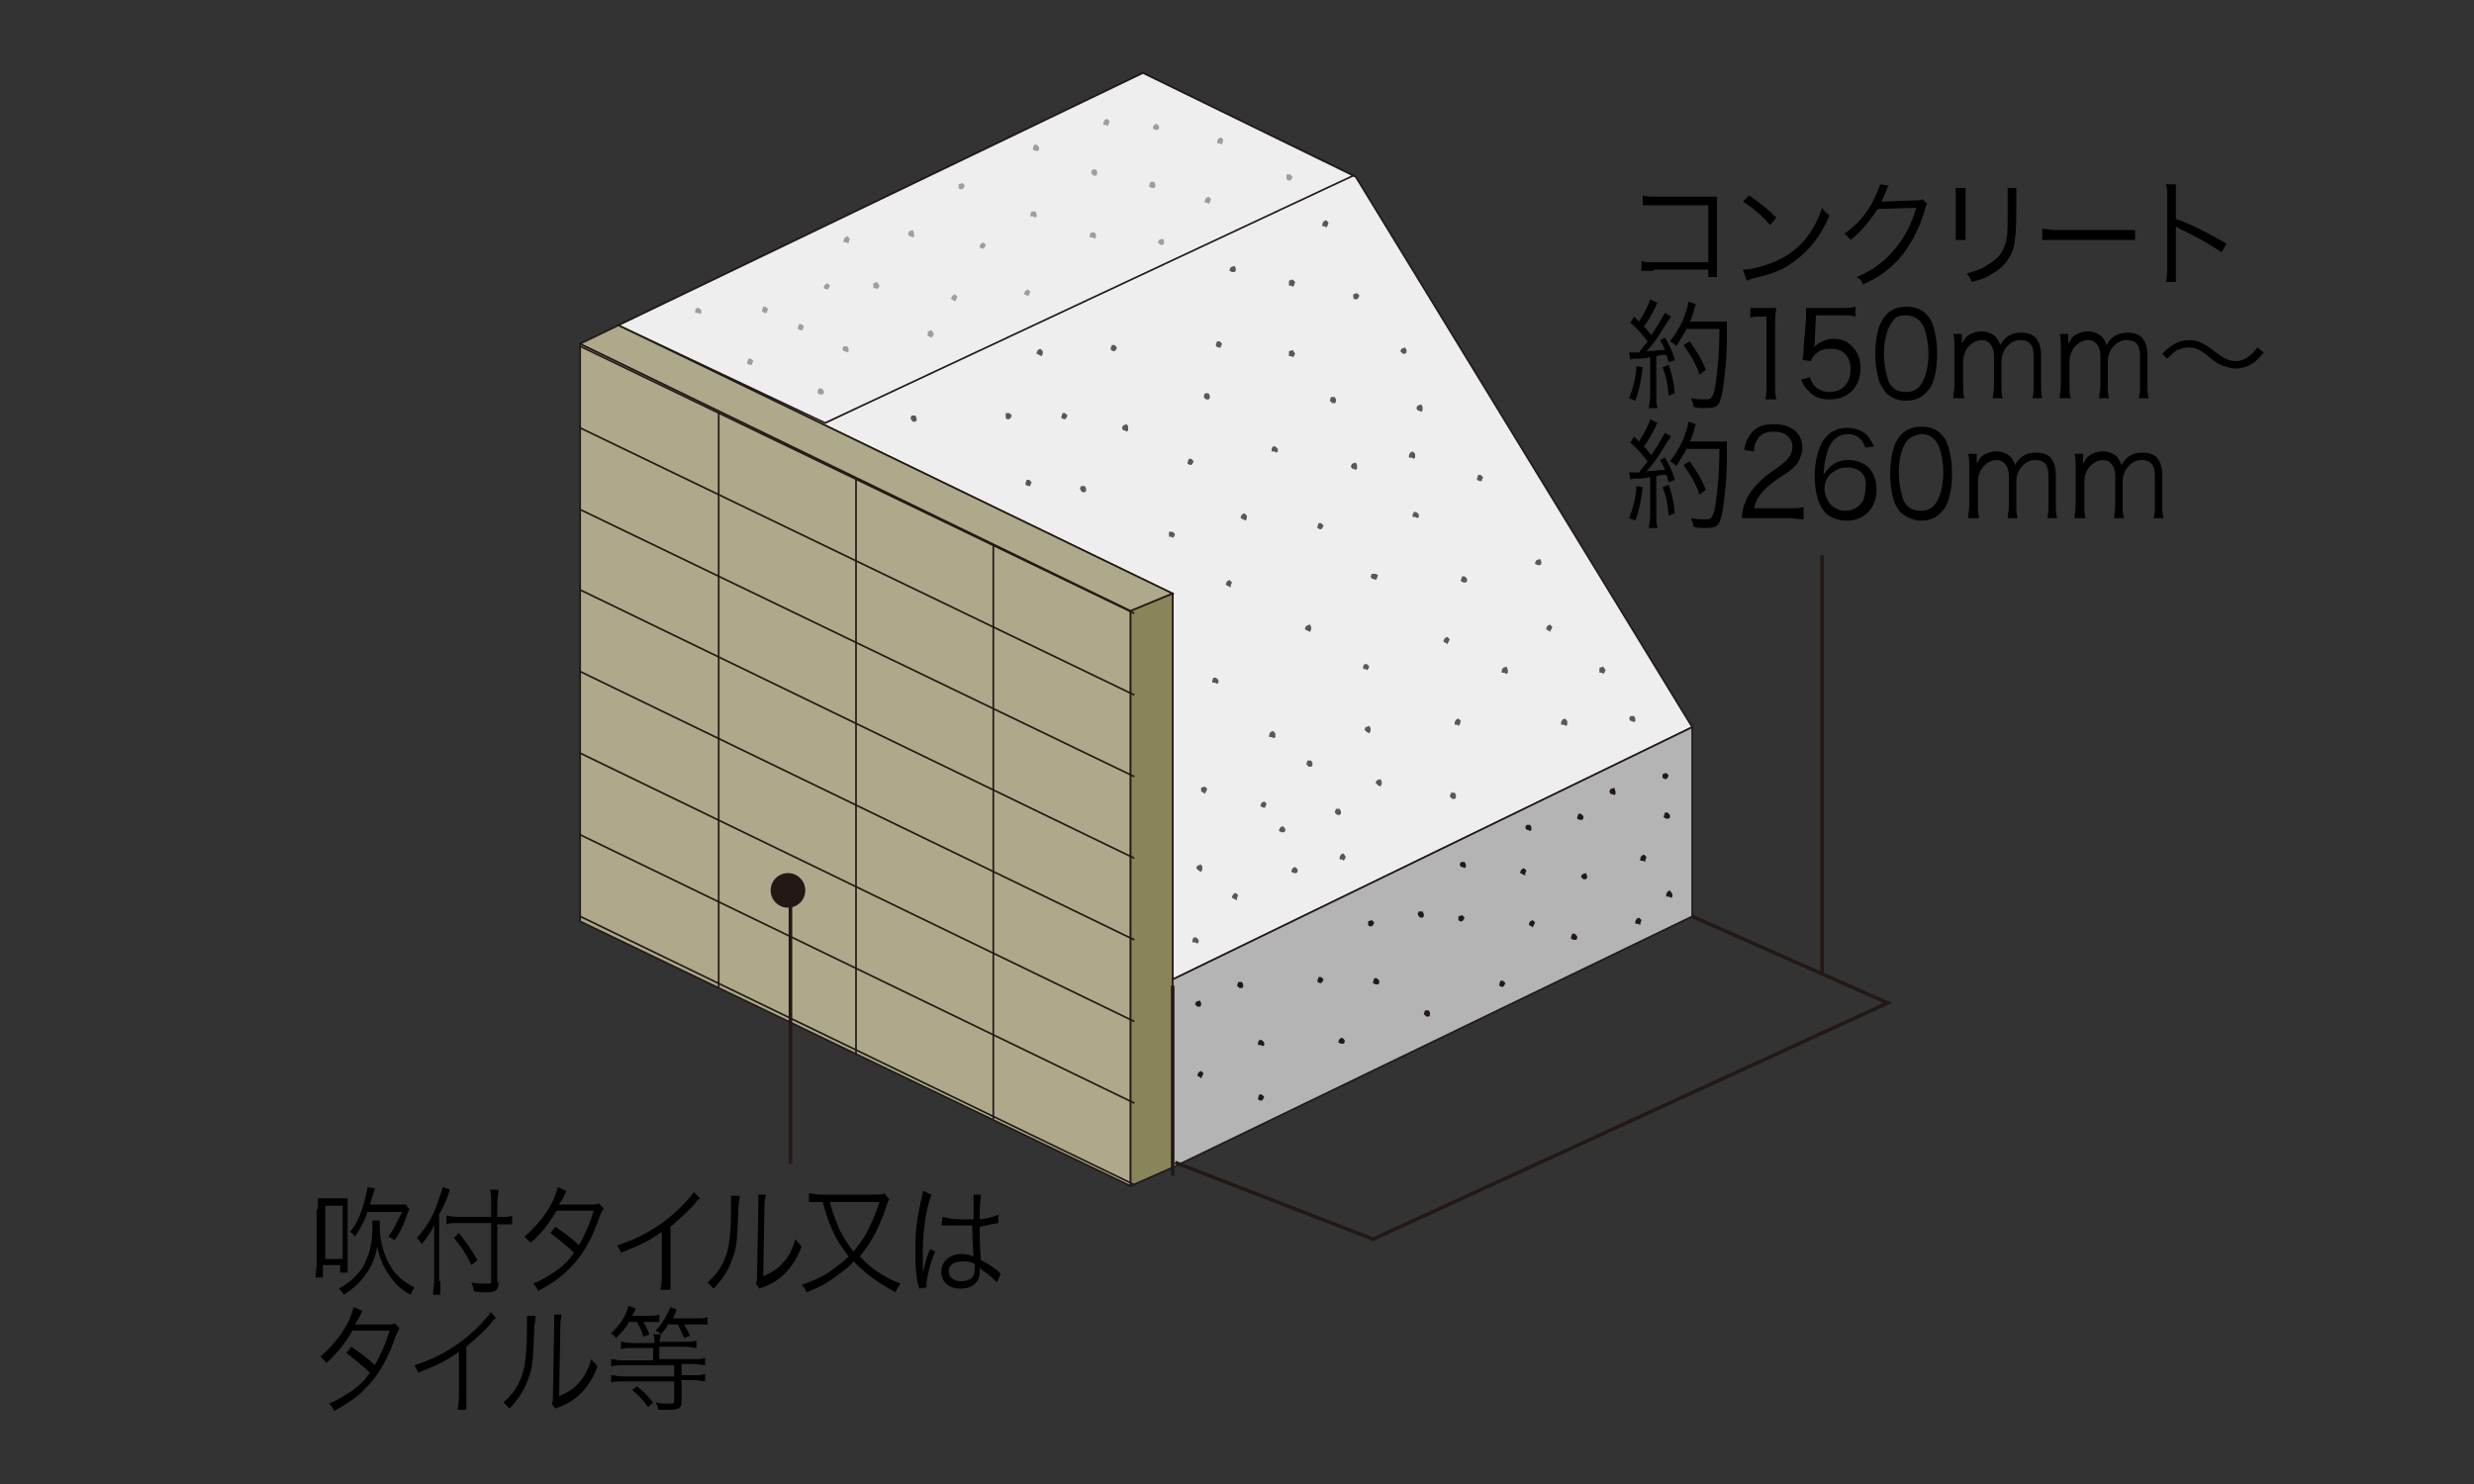 <?xml version="1.0" encoding="utf-8"?>
<!-- Generator: Adobe Illustrator 21.1.0, SVG Export Plug-In . SVG Version: 6.00 Build 0)  -->
<!DOCTYPE svg PUBLIC "-//W3C//DTD SVG 1.1//EN" "http://www.w3.org/Graphics/SVG/1.1/DTD/svg11.dtd">
<svg version="1.1" id="レイヤー_1" xmlns="http://www.w3.org/2000/svg" xmlns:xlink="http://www.w3.org/1999/xlink" x="0px"
	 y="0px" viewBox="0 0 200 120" style="enable-background:new 0 0 200 120;" xml:space="preserve">
<rect x="0" y="0" width="200" height="120" fill="#333333" stroke="none"/>
<style type="text/css">
	.st0{fill:none;}
	.st1{fill:#EEEEEF;stroke:#231815;stroke-width:0.136;}
	.st2{fill:#ADA98A;stroke:#231815;stroke-width:0.136;}
	.st3{fill:#89855A;stroke:#231815;stroke-width:0.136;}
	.st4{fill:#B4B4B5;stroke:#231815;stroke-width:0.136;}
	.st5{fill:none;stroke:#231815;stroke-width:0.136;}
	.st6{fill:#8E919E;stroke:#231815;stroke-width:0.136;}
	.st7{fill:#595757;}
	.st8{fill:#231815;}
	.st9{fill:#9E9E9F;}
	.st10{fill:none;stroke:#231815;stroke-width:0.289;stroke-miterlimit:3.864;}
</style>
<title>structure_24</title>
<rect class="st0" width="200" height="120"/>
<g>
	<g>
		<g>
			<g>
				<g>
					<path d="M133.7,21.9c-0.7,0-0.7,0-1,0v-0.8c0.3,0.1,0.4,0.1,1,0.1h4.4v-4.6h-4.2c-0.5,0-0.7,0-1.1,0v-0.8
						c0.3,0.1,0.5,0.1,1.1,0.1h4.4c0.1,0,0.2,0,0.5,0c0,0.2,0,0.4,0,0.7v4.9c0,0.4,0,0.7,0,0.9h-0.7v-0.6H133.7z"/>
					<path d="M140.9,21.8c0.7,0,1.8-0.3,2.7-0.7c1.8-0.8,3-2.2,3.7-4.3c0.2,0.3,0.3,0.4,0.6,0.6c-0.7,1.7-1.6,2.8-2.8,3.7
						c-0.9,0.7-1.9,1.1-3.4,1.4c-0.2,0.1-0.3,0.1-0.5,0.2L140.9,21.8z M141.4,15.8c1,0.7,1.5,1.1,2.2,1.8l-0.5,0.6
						c-0.7-0.8-1.4-1.4-2.2-1.9L141.4,15.8z"/>
					<path d="M152.7,15c-0.1,0.1-0.1,0.1-0.2,0.4c-0.2,0.5-0.3,0.7-0.4,0.9c0.1,0,0.1,0,2.8-0.1c0.3,0,0.3,0,0.5-0.1l0.4,0.4
						c-0.1,0.1-0.1,0.1-0.2,0.5c-0.4,1.4-1.1,2.7-1.8,3.6c-0.8,1-1.8,1.8-3.2,2.4c-0.1-0.3-0.2-0.4-0.5-0.6c1.4-0.6,2.3-1.3,3.2-2.4
						c0.7-0.9,1.3-2,1.6-3.2l-3.1,0.1c-0.6,0.9-1.3,1.8-2.2,2.5c-0.2-0.2-0.2-0.3-0.5-0.5c1-0.7,1.7-1.5,2.3-2.6
						c0.3-0.6,0.5-1.1,0.6-1.4L152.7,15z"/>
					<path d="M158.9,15.2c0,0.2,0,0.4,0,0.8v2.6c0,0.5,0,0.6,0,0.8h-0.8c0-0.2,0-0.4,0-0.8V16c0-0.4,0-0.6,0-0.8H158.9z M163,15.2
						c0,0.2,0,0.4,0,0.8v1.1c0,1.5-0.1,2.4-0.2,2.9c-0.3,0.9-0.8,1.6-1.7,2.1c-0.4,0.3-0.9,0.5-1.7,0.7c-0.1-0.3-0.2-0.4-0.4-0.7
						c0.8-0.2,1.3-0.4,1.7-0.7c0.9-0.5,1.3-1.1,1.5-2c0.1-0.5,0.1-1,0.1-2.5V16c0-0.5,0-0.6,0-0.8H163z"/>
					<path d="M165.1,18.5c0.3,0,0.5,0.1,1.1,0.1h5.3c0.7,0,0.8,0,1.1,0v0.8c-0.3,0-0.5,0-1.1,0h-5.3c-0.7,0-0.9,0-1.1,0V18.5z"/>
					<path d="M175.1,22.9c0-0.3,0.1-0.5,0.1-1v-6c0-0.5,0-0.7-0.1-1h0.8c0,0.2,0,0.5,0,1v1.8c1.4,0.5,2.5,1.1,4.1,2l-0.4,0.7
						c-0.9-0.6-2.1-1.3-3.4-1.9c-0.1-0.1-0.2-0.1-0.3-0.2l0,0c0,0.2,0,0.3,0,0.6v2.9c0,0.5,0,0.8,0,1H175.1z"/>
					<path d="M131.7,28.5c0.1,0,0.2,0,0.3,0c0,0,0.3,0,0.5,0c0.3-0.4,0.4-0.5,0.7-0.9c-0.5-0.6-0.7-0.9-1.4-1.5l0.3-0.5
						c0.2,0.2,0.2,0.2,0.4,0.4c0.5-0.8,0.8-1.4,0.9-1.8l0.6,0.3c-0.1,0.1-0.1,0.2-0.2,0.4c-0.3,0.5-0.5,1-0.9,1.5
						c0.3,0.3,0.4,0.5,0.6,0.7c0.6-0.9,0.9-1.5,1.1-1.8l0.5,0.3c-0.1,0.1-0.1,0.2-0.3,0.4c-0.7,1.2-1.2,1.9-1.7,2.4
						c0.7,0,0.8-0.1,1.5-0.1c-0.1-0.3-0.2-0.4-0.4-0.8l0.4-0.2c0.3,0.5,0.6,1.1,0.8,1.8l-0.5,0.2c-0.1-0.3-0.1-0.4-0.2-0.6
						c-0.1,0-0.2,0-0.2,0c-0.1,0-0.3,0-0.6,0.1V32c0,0.4,0,0.7,0.1,1h-0.7c0-0.3,0.1-0.6,0.1-1v-3.1c-0.7,0.1-0.7,0.1-1,0.1
						c-0.4,0-0.4,0-0.6,0.1L131.7,28.5z M132.8,29.7c-0.2,1.4-0.3,1.9-0.6,2.7l-0.5-0.2c0.3-0.8,0.5-1.4,0.6-2.6L132.8,29.7z
						 M134.9,29.5c0.3,0.9,0.4,1.4,0.5,2.3l-0.5,0.2c-0.1-1-0.2-1.6-0.5-2.3L134.9,29.5z M136.4,26.5c-0.3,0.6-0.6,1-0.9,1.5
						c-0.1-0.2-0.3-0.3-0.5-0.4c0.4-0.5,0.7-1,1-1.6c0.3-0.7,0.4-1.1,0.5-1.6l0.6,0.2c-0.1,0.2-0.1,0.2-0.2,0.7
						c-0.1,0.2-0.1,0.4-0.3,0.7h2.3c0.4,0,0.5,0,0.7,0c0,0.3,0,0.3,0,1.5c0,1.5-0.2,3.4-0.4,4.4c-0.2,0.9-0.4,1.1-1.3,1.1
						c-0.3,0-0.6,0-1-0.1c0-0.3-0.1-0.4-0.2-0.7c0.5,0.1,0.9,0.1,1.2,0.1c0.4,0,0.5-0.1,0.7-0.7c0.2-1.1,0.4-3,0.4-5H136.4z
						 M137.4,30.3c-0.4-1.1-0.7-1.5-1.3-2.4l0.5-0.3c0.6,0.9,0.9,1.3,1.3,2.3L137.4,30.3z"/>
					<path d="M141.4,24.9c0.2,0,0.4,0,0.8,0h0.6c0.3,0,0.5,0,0.8,0c-0.1,0.6-0.1,1.1-0.1,1.6v4.7c0,0.5,0,0.7,0.1,1.1h-0.9
						c0.1-0.3,0.1-0.6,0.1-1.1v-5.6h-0.5c-0.3,0-0.5,0-0.8,0.1V24.9z"/>
					<path d="M146.7,27.7c0,0.2,0,0.2-0.1,0.4c0.4-0.4,1-0.7,1.6-0.7c0.7,0,1.2,0.2,1.6,0.7c0.4,0.4,0.6,1,0.6,1.7
						c0,1.5-1,2.5-2.5,2.5c-0.7,0-1.3-0.2-1.7-0.7c-0.2-0.2-0.4-0.4-0.6-0.9l0.7-0.2c0.1,0.3,0.2,0.4,0.3,0.6
						c0.3,0.4,0.8,0.6,1.3,0.6c1,0,1.7-0.7,1.7-1.8c0-1.1-0.6-1.7-1.6-1.7c-0.5,0-0.9,0.1-1.2,0.4c-0.2,0.2-0.3,0.3-0.4,0.6
						l-0.7-0.1c0.1-0.4,0.1-0.6,0.1-1l0.2-2.2c0-0.3,0-0.4,0-0.6c0-0.1,0-0.2,0-0.4c0.3,0,0.4,0,1,0h1.9c0.5,0,0.7,0,1.1-0.1v0.8
						c-0.3-0.1-0.6-0.1-1.1-0.1h-2.1L146.7,27.7z"/>
					<path d="M152.4,31.7c-0.2-0.3-0.4-0.6-0.5-0.9c-0.2-0.7-0.3-1.4-0.3-2.2c0-1,0.2-2.1,0.5-2.6c0.4-0.8,1.1-1.2,2-1.2
						c0.7,0,1.3,0.2,1.7,0.7c0.3,0.3,0.4,0.6,0.5,0.9c0.2,0.7,0.3,1.4,0.3,2.2c0,1.2-0.2,2.2-0.6,2.8c-0.5,0.7-1.1,1-1.9,1
						C153.4,32.4,152.9,32.2,152.4,31.7z M153,26c-0.2,0.2-0.3,0.5-0.4,0.7c-0.2,0.6-0.3,1.2-0.3,1.9c0,0.9,0.2,1.8,0.4,2.3
						c0.3,0.6,0.8,0.8,1.4,0.8c0.5,0,0.9-0.2,1.1-0.5c0.2-0.2,0.3-0.5,0.4-0.7c0.2-0.6,0.3-1.2,0.3-1.9c0-0.8-0.2-1.8-0.4-2.2
						c-0.3-0.6-0.8-0.9-1.4-0.9C153.6,25.5,153.2,25.6,153,26z"/>
					<path d="M157.9,32.2c0-0.3,0.1-0.6,0.1-1.1v-3c0-0.5,0-0.7-0.1-1.1h0.7v0.5c0,0,0,0.2,0,0.3c0.1-0.2,0.2-0.3,0.3-0.5
						c0.3-0.3,0.8-0.5,1.3-0.5c0.5,0,0.9,0.2,1.2,0.5c0.1,0.2,0.2,0.3,0.3,0.6c0.4-0.7,0.9-1,1.7-1c0.6,0,1.1,0.2,1.3,0.6
						c0.2,0.3,0.3,0.7,0.3,1.2v2.4c0,0.5,0,0.7,0.1,1.1h-0.8c0.1-0.4,0.1-0.6,0.1-1.1v-2.3c0-0.9-0.3-1.3-1.1-1.3
						c-0.5,0-0.9,0.3-1.2,0.7c-0.2,0.3-0.3,0.7-0.3,1v1.9c0,0.5,0,0.8,0.1,1.1h-0.8c0-0.3,0.1-0.6,0.1-1.1v-2.3c0-0.8-0.4-1.3-1-1.3
						c-0.5,0-0.9,0.3-1.2,0.7c-0.2,0.3-0.3,0.7-0.3,1v1.9c0,0.4,0,0.7,0.1,1.1H157.9z"/>
					<path d="M166.5,32.2c0-0.3,0.1-0.6,0.1-1.1v-3c0-0.5,0-0.7-0.1-1.1h0.7v0.5c0,0,0,0.2,0,0.3c0.1-0.2,0.2-0.3,0.3-0.5
						c0.3-0.3,0.8-0.5,1.3-0.5c0.5,0,0.9,0.2,1.2,0.5c0.1,0.2,0.2,0.3,0.3,0.6c0.4-0.7,0.9-1,1.7-1c0.6,0,1.1,0.2,1.3,0.6
						c0.2,0.3,0.3,0.7,0.3,1.2v2.4c0,0.5,0,0.7,0.1,1.1h-0.8c0.1-0.4,0.1-0.6,0.1-1.1v-2.3c0-0.9-0.3-1.3-1.1-1.3
						c-0.5,0-0.9,0.3-1.2,0.7c-0.2,0.3-0.3,0.7-0.3,1v1.9c0,0.5,0,0.8,0.1,1.1h-0.8c0-0.3,0.1-0.6,0.1-1.1v-2.3c0-0.8-0.4-1.3-1-1.3
						c-0.5,0-0.9,0.3-1.2,0.7c-0.2,0.3-0.3,0.7-0.3,1v1.9c0,0.4,0,0.7,0.1,1.1H166.5z"/>
					<path d="M174.8,28.6c0.8-0.8,1.4-1.1,2.2-1.1c0.4,0,0.8,0.1,1.1,0.3c0.2,0.1,0.4,0.2,0.9,0.6c0.8,0.6,1.2,0.8,1.8,0.8
						c0.3,0,0.5-0.1,0.7-0.2c0.4-0.2,0.6-0.4,1-0.9l0.5,0.4c-0.4,0.5-0.7,0.8-1.1,1c-0.3,0.2-0.8,0.3-1.2,0.3
						c-0.3,0-0.6-0.1-0.9-0.2c-0.4-0.1-0.7-0.3-1.3-0.8c-0.7-0.6-1.1-0.7-1.6-0.7c-0.3,0-0.6,0.1-0.9,0.2c-0.3,0.2-0.4,0.3-0.8,0.7
						L174.8,28.6z"/>
					<path d="M131.7,38.2c0.1,0,0.2,0,0.3,0c0,0,0.3,0,0.5,0c0.3-0.4,0.4-0.5,0.7-0.9c-0.5-0.6-0.7-0.9-1.4-1.5l0.3-0.5
						c0.2,0.2,0.2,0.2,0.4,0.4c0.5-0.8,0.8-1.4,0.9-1.8l0.6,0.3c-0.1,0.1-0.1,0.2-0.2,0.4c-0.3,0.5-0.5,1-0.9,1.5
						c0.3,0.3,0.4,0.5,0.6,0.7c0.6-0.9,0.9-1.5,1.1-1.8l0.5,0.3c-0.1,0.1-0.1,0.2-0.3,0.4c-0.7,1.2-1.2,1.9-1.7,2.4
						c0.7,0,0.8-0.1,1.5-0.1c-0.1-0.3-0.2-0.4-0.4-0.8l0.4-0.2c0.3,0.5,0.6,1.1,0.8,1.8l-0.5,0.2c-0.1-0.3-0.1-0.4-0.2-0.6
						c-0.1,0-0.2,0-0.2,0c-0.1,0-0.3,0-0.6,0.1v3.2c0,0.4,0,0.7,0.1,1h-0.7c0-0.3,0.1-0.6,0.1-1v-3.1c-0.7,0.1-0.7,0.1-1,0.1
						c-0.4,0-0.4,0-0.6,0.1L131.7,38.2z M132.8,39.4c-0.2,1.4-0.3,1.9-0.6,2.7l-0.5-0.2c0.3-0.8,0.5-1.4,0.6-2.6L132.8,39.4z
						 M134.9,39.2c0.3,0.9,0.4,1.4,0.5,2.3l-0.5,0.2c-0.1-1-0.2-1.6-0.5-2.3L134.9,39.2z M136.4,36.2c-0.3,0.6-0.6,1-0.9,1.5
						c-0.1-0.2-0.3-0.3-0.5-0.4c0.4-0.5,0.7-1,1-1.6c0.3-0.7,0.4-1.1,0.5-1.6l0.6,0.2c-0.1,0.2-0.1,0.2-0.2,0.7
						c-0.1,0.2-0.1,0.4-0.3,0.7h2.3c0.4,0,0.5,0,0.7,0c0,0.3,0,0.3,0,1.5c0,1.5-0.2,3.4-0.4,4.4c-0.2,0.9-0.4,1.1-1.3,1.1
						c-0.3,0-0.6,0-1-0.1c0-0.3-0.1-0.4-0.2-0.7c0.5,0.1,0.9,0.1,1.2,0.1c0.4,0,0.5-0.1,0.7-0.7c0.2-1.1,0.4-3,0.4-5H136.4z
						 M137.4,40c-0.4-1.1-0.7-1.5-1.3-2.4l0.5-0.3c0.6,0.9,0.9,1.3,1.3,2.3L137.4,40z"/>
					<path d="M141.8,41.9c-0.6,0-0.7,0-1,0c0.1-0.8,0.1-0.9,0.3-1.3c0.2-0.6,0.6-1.1,1.2-1.7c0.3-0.3,0.3-0.3,1.4-1.1
						c0.9-0.6,1.2-1.1,1.2-1.7c0-0.7-0.6-1.2-1.5-1.2c-0.6,0-1.1,0.2-1.3,0.6c-0.2,0.3-0.3,0.5-0.3,1l-0.8-0.1
						c0.1-0.7,0.3-1,0.6-1.4c0.4-0.5,1-0.7,1.8-0.7c1.4,0,2.3,0.7,2.3,1.9c0,0.5-0.2,1-0.5,1.4c-0.3,0.3-0.5,0.5-1.6,1.2
						c-0.7,0.5-1,0.8-1.3,1.2c-0.3,0.4-0.4,0.7-0.5,1.1h2.9c0.5,0,0.8,0,1.1-0.1V42c-0.4,0-0.7-0.1-1.1-0.1H141.8z"/>
					<path d="M150.8,36.2c-0.1-0.3-0.2-0.4-0.3-0.6c-0.3-0.3-0.6-0.5-1.1-0.5c-0.7,0-1.3,0.4-1.6,1.2c-0.2,0.6-0.3,1-0.4,2.1
						c0.2-0.3,0.3-0.4,0.5-0.6c0.4-0.4,0.9-0.6,1.5-0.6c1.4,0,2.3,0.9,2.3,2.4c0,1.5-1,2.5-2.4,2.5c-0.6,0-1.3-0.2-1.7-0.6
						c-0.6-0.6-0.9-1.7-0.9-3c0-1.2,0.3-2.3,0.7-2.9c0.5-0.7,1.1-1,1.9-1c0.5,0,1,0.1,1.4,0.4c0.3,0.2,0.5,0.5,0.8,1.1L150.8,36.2z
						 M149.3,37.8c-0.5,0-0.9,0.2-1.3,0.5c-0.3,0.3-0.5,0.7-0.5,1.2c0,1,0.7,1.8,1.7,1.8c0.6,0,1.1-0.3,1.4-0.8
						c0.1-0.2,0.2-0.6,0.2-1C151,38.5,150.4,37.8,149.3,37.8z"/>
					<path d="M153.6,41.4c-0.2-0.3-0.4-0.6-0.5-0.9c-0.2-0.7-0.3-1.4-0.3-2.2c0-1,0.2-2.1,0.5-2.6c0.4-0.8,1.1-1.2,2-1.2
						c0.7,0,1.3,0.2,1.7,0.7c0.3,0.3,0.4,0.6,0.5,0.9c0.2,0.7,0.3,1.4,0.3,2.2c0,1.2-0.2,2.2-0.6,2.8c-0.5,0.7-1.1,1-1.9,1
						C154.6,42.1,154.1,41.8,153.6,41.4z M154.2,35.6c-0.2,0.2-0.3,0.5-0.4,0.7c-0.2,0.6-0.3,1.2-0.3,1.9c0,0.9,0.2,1.8,0.4,2.3
						c0.3,0.6,0.8,0.8,1.4,0.8c0.5,0,0.9-0.2,1.1-0.5c0.2-0.2,0.3-0.5,0.4-0.7c0.2-0.6,0.3-1.2,0.3-1.9c0-0.8-0.2-1.8-0.4-2.2
						c-0.3-0.6-0.8-0.9-1.4-0.9C154.8,35.2,154.5,35.3,154.2,35.6z"/>
					<path d="M159.1,41.9c0-0.3,0.1-0.6,0.1-1.1v-3c0-0.5,0-0.7-0.1-1.1h0.7v0.5c0,0,0,0.2,0,0.3c0.1-0.2,0.2-0.3,0.3-0.5
						c0.3-0.3,0.8-0.5,1.3-0.5c0.5,0,0.9,0.2,1.2,0.5c0.1,0.2,0.2,0.3,0.3,0.6c0.4-0.7,0.9-1,1.7-1c0.6,0,1.1,0.2,1.3,0.6
						c0.2,0.3,0.3,0.7,0.3,1.2v2.4c0,0.5,0,0.7,0.1,1.1h-0.8c0.1-0.4,0.1-0.6,0.1-1.1v-2.3c0-0.9-0.3-1.3-1.1-1.3
						c-0.5,0-0.9,0.3-1.2,0.7c-0.2,0.3-0.3,0.7-0.3,1v1.9c0,0.5,0,0.7,0.1,1.1h-0.8c0-0.3,0.1-0.6,0.1-1.1v-2.3c0-0.8-0.4-1.3-1-1.3
						c-0.5,0-0.9,0.3-1.2,0.7c-0.2,0.3-0.3,0.7-0.3,1v1.9c0,0.4,0,0.7,0.1,1.1H159.1z"/>
					<path d="M167.7,41.9c0-0.3,0.1-0.6,0.1-1.1v-3c0-0.5,0-0.7-0.1-1.1h0.7v0.5c0,0,0,0.2,0,0.3c0.1-0.2,0.2-0.3,0.3-0.5
						c0.3-0.3,0.8-0.5,1.3-0.5c0.5,0,0.9,0.2,1.2,0.5c0.1,0.2,0.2,0.3,0.3,0.6c0.4-0.7,0.9-1,1.7-1c0.6,0,1.1,0.2,1.3,0.6
						c0.2,0.3,0.3,0.7,0.3,1.2v2.4c0,0.5,0,0.7,0.1,1.1h-0.8c0.1-0.4,0.1-0.6,0.1-1.1v-2.3c0-0.9-0.3-1.3-1.1-1.3
						c-0.5,0-0.9,0.3-1.2,0.7c-0.2,0.3-0.3,0.7-0.3,1v1.9c0,0.5,0,0.7,0.1,1.1h-0.8c0-0.3,0.1-0.6,0.1-1.1v-2.3c0-0.8-0.4-1.3-1-1.3
						c-0.5,0-0.9,0.3-1.2,0.7c-0.2,0.3-0.3,0.7-0.3,1v1.9c0,0.4,0,0.7,0.1,1.1H167.7z"/>
				</g>
			</g>
			<polygon class="st1" points="136.8,58.8 109.6,14.3 92.4,5.9 50,26.3 94.8,48 94.8,79.2 			"/>
			<polygon class="st2" points="91.4,95.9 91.4,49.4 46.9,27.8 46.9,74.5 			"/>
			<polygon class="st2" points="91.4,49.4 94.8,48 50,26.3 46.9,27.8 			"/>
			<polygon class="st3" points="94.8,48 94.8,94.4 91.4,95.9 91.4,49.4 			"/>
			<polygon class="st4" points="94.8,94.4 136.8,74.1 136.8,58.8 94.8,79.2 			"/>
			<g>
				<line class="st5" x1="80.3" y1="90.5" x2="80.3" y2="44"/>
				<line class="st5" x1="69.2" y1="85.3" x2="69.2" y2="38.8"/>
				<line class="st5" x1="58.1" y1="79.9" x2="58.1" y2="33.4"/>
				<line class="st5" x1="91.7" y1="56.2" x2="46.9" y2="34.6"/>
				<line class="st5" x1="91.7" y1="49.6" x2="46.9" y2="28"/>
				<line class="st5" x1="91.7" y1="62.8" x2="46.9" y2="41.2"/>
				<line class="st5" x1="91.7" y1="69.4" x2="46.9" y2="47.7"/>
				<line class="st5" x1="91.7" y1="76" x2="46.9" y2="54.3"/>
				<line class="st5" x1="91.7" y1="82.6" x2="46.9" y2="60.9"/>
				<line class="st5" x1="91.7" y1="89.2" x2="46.9" y2="67.5"/>
				<line class="st5" x1="91.7" y1="95.8" x2="46.9" y2="74.1"/>
			</g>
			<line class="st6" x1="108.9" y1="13.9" x2="66.7" y2="34.2"/>
			<polygon class="st1" points="109.4,14.2 92.4,5.9 50,26.3 66.7,34.2 			"/>
			<polygon class="st7" points="96.4,76 96.5,75.8 96.7,75.8 96.9,76 96.9,76.2 96.8,76.3 96.6,76.2 96.4,76.2 			"/>
			<polygon class="st8" points="96.6,81.2 96.7,81 97,80.9 97.1,81.1 97.1,81.3 97,81.4 96.8,81.4 96.7,81.3 			"/>
			<polygon class="st8" points="96.8,86.9 96.9,86.7 97.1,86.6 97.3,86.8 97.2,87 97.1,87.2 97,87.1 96.8,87 			"/>
			<polygon class="st8" points="101.7,88.8 101.8,88.5 102,88.5 102.2,88.7 102.1,88.9 102,89 101.9,89 101.7,88.9 			"/>
			<polygon class="st8" points="101.7,84.3 101.8,84.1 102,84.1 102.2,84.3 102.2,84.5 102.1,84.6 101.9,84.5 101.7,84.5 			"/>
			<polygon class="st8" points="100,79.7 100.1,79.4 100.4,79.4 100.5,79.6 100.5,79.8 100.4,79.9 100.2,79.9 100.1,79.8 			"/>
			<polygon class="st8" points="106.5,79.3 106.6,79 106.8,79 107,79.2 106.9,79.4 106.8,79.5 106.7,79.5 106.5,79.4 			"/>
			<polygon class="st8" points="108.2,84.2 108.3,84 108.5,83.9 108.7,84.1 108.7,84.3 108.6,84.4 108.4,84.4 108.2,84.3 			"/>
			<polygon class="st8" points="110.6,74.7 110.6,74.5 110.9,74.4 111.1,74.6 111,74.8 110.9,74.9 110.7,74.9 110.6,74.8 			"/>
			<polygon class="st8" points="111,79.4 111.1,79.1 111.3,79.1 111.5,79.3 111.5,79.5 111.4,79.6 111.2,79.6 111,79.5 			"/>
			<polygon class="st8" points="115.1,82 115.2,81.7 115.5,81.7 115.6,81.9 115.6,82.1 115.5,82.2 115.3,82.2 115.2,82.1 			"/>
			<polygon class="st8" points="114.6,73.9 114.7,73.7 115,73.7 115.1,73.9 115.1,74.1 115,74.2 114.8,74.2 114.7,74.1 			"/>
			<polygon class="st8" points="118,69.9 118.1,69.7 118.4,69.7 118.5,69.9 118.5,70.1 118.4,70.2 118.2,70.1 118.1,70.1 			"/>
			<polygon class="st8" points="117.9,74.3 117.9,74.1 118.2,74 118.4,74.2 118.3,74.4 118.2,74.5 118,74.5 117.9,74.4 			"/>
			<polygon class="st8" points="121.2,79.6 121.3,79.3 121.5,79.3 121.7,79.5 121.6,79.7 121.5,79.8 121.4,79.8 121.2,79.7 			"/>
			<polygon class="st8" points="123.6,74.7 123.7,74.5 123.9,74.4 124.1,74.6 124,74.8 123.9,75 123.8,74.9 123.6,74.8 			"/>
			<polygon class="st8" points="122.9,70.5 123,70.3 123.2,70.2 123.4,70.4 123.3,70.6 123.3,70.8 123.1,70.7 122.9,70.6 			"/>
			<polygon class="st8" points="127.5,66.1 127.6,65.8 127.8,65.8 128,66 128,66.2 127.9,66.3 127.7,66.3 127.5,66.2 			"/>
			<polygon class="st8" points="127.8,70.9 127.9,70.7 128.2,70.6 128.3,70.8 128.3,71 128.2,71.1 128,71.1 127.9,71 			"/>
			<polygon class="st8" points="127,75.8 127.1,75.5 127.3,75.5 127.5,75.7 127.5,75.9 127.4,76 127.2,76 127,75.9 			"/>
			<polygon class="st8" points="132.2,74.5 132.3,74.3 132.5,74.2 132.7,74.4 132.6,74.7 132.6,74.8 132.4,74.7 132.2,74.7 			"/>
			<polygon class="st8" points="132.6,69.4 132.7,69.2 132.9,69.1 133.1,69.3 133,69.6 133,69.7 132.8,69.6 132.6,69.6 			"/>
			<polygon class="st8" points="130.1,64 130.2,63.8 130.5,63.7 130.6,64 130.6,64.2 130.5,64.3 130.3,64.2 130.2,64.2 			"/>
			<polygon class="st8" points="134.4,62.8 134.4,62.6 134.7,62.5 134.9,62.7 134.8,62.9 134.7,63 134.6,63 134.4,62.9 			"/>
			<polygon class="st8" points="123.3,66.9 123.4,66.7 123.7,66.7 123.8,66.9 123.8,67.1 123.7,67.2 123.5,67.1 123.4,67.1 			"/>
			<polygon class="st8" points="134.7,72.3 134.8,72.1 135,72 135.2,72.3 135.2,72.5 135.1,72.6 134.9,72.5 134.7,72.5 			"/>
			<polygon class="st8" points="134.5,66 134.6,65.7 134.8,65.7 135,65.9 135,66.1 134.9,66.2 134.7,66.2 134.5,66.1 			"/>
			<polygon class="st7" points="96.7,70.2 96.8,70 97.1,69.9 97.2,70.1 97.2,70.3 97.1,70.5 96.9,70.4 96.8,70.3 			"/>
			<polygon class="st7" points="99.6,72.5 99.7,72.3 99.9,72.2 100.1,72.4 100,72.6 100,72.8 99.8,72.7 99.6,72.6 			"/>
			<polygon class="st7" points="104.4,70.4 104.5,70.2 104.7,70.1 104.9,70.3 104.9,70.5 104.8,70.6 104.6,70.6 104.4,70.5 			"/>
			<polygon class="st7" points="101.9,65.1 102,64.9 102.2,64.8 102.4,65 102.3,65.2 102.3,65.3 102.1,65.3 101.9,65.2 			"/>
			<polygon class="st7" points="111.2,63.3 111.3,63.1 111.6,63 111.7,63.2 111.7,63.4 111.6,63.6 111.4,63.5 111.3,63.4 			"/>
			<polygon class="st7" points="108.3,69.3 108.4,69.1 108.6,69 108.8,69.3 108.7,69.5 108.6,69.6 108.5,69.5 108.3,69.5 			"/>
			<polygon class="st7" points="107.9,65.7 108,65.4 108.3,65.4 108.4,65.6 108.4,65.8 108.3,65.9 108.1,65.9 108,65.8 			"/>
			<polygon class="st7" points="103.4,67.1 103.5,66.9 103.7,66.8 103.9,67 103.9,67.2 103.8,67.3 103.6,67.3 103.4,67.2 			"/>
			<polygon class="st7" points="102.6,59.4 102.7,59.2 102.9,59.1 103.1,59.3 103.1,59.6 103,59.7 102.8,59.6 102.6,59.6 			"/>
			<polygon class="st7" points="97.1,63.9 97.1,63.7 97.4,63.6 97.6,63.8 97.5,64 97.4,64.2 97.3,64.1 97.1,64 			"/>
			<polygon class="st7" points="110.3,59 110.4,58.8 110.7,58.7 110.8,58.9 110.8,59.1 110.7,59.3 110.5,59.2 110.4,59.1 			"/>
			<polygon class="st7" points="105.6,61.8 105.7,61.5 106,61.5 106.1,61.7 106.1,61.9 106,62 105.8,62 105.7,61.9 			"/>
			<polygon class="st7" points="117.2,64.4 117.3,64.1 117.6,64.1 117.7,64.3 117.7,64.5 117.6,64.6 117.4,64.6 117.3,64.5 			"/>
			<polygon class="st7" points="117.6,58.4 117.7,58.2 117.9,58.1 118.1,58.3 118,58.6 117.9,58.7 117.8,58.6 117.6,58.6 			"/>
			<polygon class="st7" points="126.2,58.4 126.3,58.2 126.5,58.1 126.7,58.3 126.7,58.6 126.6,58.7 126.4,58.6 126.2,58.6 			"/>
			<polygon class="st7" points="125,50.8 125.1,50.6 125.3,50.5 125.5,50.7 125.4,50.9 125.3,51.1 125.2,51 125,50.9 			"/>
			<polygon class="st7" points="116.7,51.8 116.8,51.6 117,51.5 117.2,51.7 117.1,51.9 117,52.1 116.9,52 116.7,51.9 			"/>
			<polygon class="st7" points="110.8,46.6 110.9,46.4 111.2,46.4 111.4,46.5 111.3,46.8 111.2,46.9 111,46.8 110.9,46.8 			"/>
			<polygon class="st7" points="105.5,50.8 105.6,50.6 105.9,50.5 106,50.7 106,50.9 105.9,51.1 105.7,51 105.5,50.9 			"/>
			<polygon class="st7" points="110.2,53.9 110.3,53.7 110.5,53.7 110.7,53.9 110.6,54.1 110.5,54.2 110.4,54.1 110.2,54.1 			"/>
			<polygon class="st7" points="98,55 98.1,54.8 98.3,54.8 98.5,55 98.5,55.2 98.4,55.3 98.2,55.2 98,55.2 			"/>
			<polygon class="st7" points="99.1,47.2 99.2,47 99.4,46.9 99.6,47.1 99.5,47.3 99.5,47.5 99.3,47.4 99.1,47.3 			"/>
			<polygon class="st7" points="121.4,54.2 121.5,54 121.8,53.9 121.9,54.2 121.9,54.4 121.8,54.5 121.6,54.4 121.4,54.4 			"/>
			<polygon class="st7" points="129.3,54.2 129.3,54 129.6,53.9 129.8,54.2 129.7,54.4 129.6,54.5 129.5,54.4 129.3,54.4 			"/>
			<polygon class="st7" points="131.7,58.1 131.8,57.9 132.1,57.9 132.2,58.1 132.2,58.3 132.1,58.4 131.9,58.3 131.8,58.3 			"/>
			<polygon class="st7" points="124.1,45.5 124.2,45.3 124.5,45.2 124.6,45.4 124.6,45.6 124.5,45.7 124.3,45.7 124.1,45.6 			"/>
			<polygon class="st7" points="118.1,46.9 118.2,46.6 118.4,46.6 118.6,46.8 118.6,47 118.5,47.1 118.3,47.1 118.1,47 			"/>
			<polygon class="st7" points="119.4,38.7 119.5,38.4 119.7,38.4 119.9,38.6 119.8,38.8 119.8,38.9 119.6,38.9 119.4,38.8 			"/>
			<polygon class="st7" points="114.2,41.6 114.3,41.4 114.5,41.4 114.7,41.6 114.7,41.8 114.6,41.9 114.4,41.8 114.2,41.8 			"/>
			<polygon class="st7" points="106.5,42.6 106.6,42.3 106.8,42.3 107,42.5 106.9,42.7 106.8,42.8 106.7,42.8 106.5,42.7 			"/>
			<polygon class="st7" points="100.3,41.8 100.4,41.6 100.6,41.5 100.8,41.7 100.8,41.9 100.7,42.1 100.5,42 100.3,41.9 			"/>
			<polygon class="st7" points="96,37.4 96.1,37.1 96.3,37.1 96.5,37.3 96.4,37.5 96.3,37.6 96.2,37.6 96,37.5 			"/>
			<polygon class="st7" points="94.5,43.2 94.5,43 94.8,43 95,43.2 94.9,43.4 94.8,43.5 94.7,43.4 94.5,43.4 			"/>
			<polygon class="st7" points="87.3,39.5 87.4,39.3 87.7,39.3 87.8,39.5 87.8,39.7 87.7,39.8 87.5,39.8 87.4,39.7 			"/>
			<polygon class="st7" points="107.5,32.4 107.6,32.1 107.9,32.1 108,32.3 108,32.5 107.9,32.6 107.7,32.6 107.6,32.5 			"/>
			<polygon class="st7" points="113.2,28.4 113.3,28.2 113.6,28.1 113.7,28.3 113.7,28.5 113.6,28.6 113.4,28.6 113.3,28.5 			"/>
			<polygon class="st7" points="109.4,24 109.4,23.8 109.7,23.7 109.9,23.9 109.8,24.1 109.7,24.2 109.5,24.2 109.4,24.1 			"/>
			<polygon class="st7" points="104.2,28.6 104.2,28.4 104.5,28.3 104.7,28.6 104.6,28.8 104.5,28.9 104.4,28.8 104.2,28.8 			"/>
			<polygon class="st7" points="97.3,32.1 97.4,31.8 97.7,31.8 97.8,32 97.8,32.2 97.7,32.3 97.5,32.3 97.4,32.2 			"/>
			<polygon class="st7" points="90.7,34.6 90.8,34.4 91.1,34.3 91.2,34.5 91.2,34.8 91.1,34.9 90.9,34.8 90.8,34.8 			"/>
			<polygon class="st7" points="82.9,39.1 83,38.8 83.2,38.8 83.4,39 83.3,39.2 83.3,39.3 83.1,39.3 82.9,39.2 			"/>
			<polygon class="st7" points="73.6,33.8 73.7,33.6 74,33.6 74.1,33.8 74.1,34 74,34.1 73.8,34.1 73.7,34 			"/>
			<polygon class="st7" points="81.3,33.7 81.3,33.4 81.6,33.4 81.8,33.6 81.7,33.8 81.6,33.9 81.4,33.9 81.3,33.8 			"/>
			<polygon class="st7" points="83.8,28.5 83.9,28.3 84.1,28.2 84.3,28.4 84.3,28.6 84.2,28.8 84,28.7 83.8,28.6 			"/>
			<polygon class="st7" points="85.8,33.7 85.9,33.4 86.1,33.4 86.3,33.6 86.2,33.8 86.1,33.9 86,33.9 85.8,33.8 			"/>
			<polygon class="st7" points="89.8,28.1 89.9,27.9 90.1,27.9 90.3,28.1 90.2,28.3 90.1,28.4 90,28.4 89.8,28.3 			"/>
			<polygon class="st7" points="98.3,27.8 98.4,27.6 98.6,27.6 98.8,27.8 98.7,28 98.7,28.1 98.5,28.1 98.3,28 			"/>
			<polygon class="st7" points="99.4,21.8 99.5,21.6 99.8,21.5 99.9,21.7 99.9,21.9 99.8,22 99.6,22 99.4,21.9 			"/>
			<polygon class="st7" points="104.2,22.9 104.2,22.7 104.5,22.6 104.7,22.8 104.6,23.1 104.5,23.2 104.4,23.1 104.2,23.1 			"/>
			<polygon class="st7" points="106.9,18.1 107,17.9 107.2,17.8 107.4,18 107.3,18.3 107.2,18.4 107.1,18.3 106.9,18.3 			"/>
			<polygon class="st9" points="104,14.4 104,14.1 104.3,14.1 104.5,14.3 104.4,14.5 104.3,14.6 104.2,14.6 104,14.5 			"/>
			<polygon class="st9" points="97.4,16.2 97.5,16 97.7,15.9 97.9,16.1 97.8,16.4 97.7,16.5 97.6,16.4 97.4,16.4 			"/>
			<polygon class="st9" points="98.4,11.4 98.5,11.2 98.7,11.1 98.9,11.3 98.8,11.6 98.8,11.7 98.6,11.6 98.4,11.6 			"/>
			<polygon class="st9" points="92.9,15 93,14.7 93.3,14.7 93.4,14.9 93.4,15.1 93.3,15.2 93.1,15.2 92.9,15.1 			"/>
			<polygon class="st9" points="93.2,10.3 93.3,10.1 93.5,10 93.7,10.2 93.7,10.4 93.6,10.5 93.4,10.5 93.2,10.4 			"/>
			<polygon class="st9" points="93.6,19.6 93.7,19.4 94,19.3 94.1,19.5 94.1,19.7 94,19.8 93.8,19.8 93.7,19.7 			"/>
			<polygon class="st9" points="88.2,14 88.3,13.7 88.6,13.7 88.7,13.9 88.7,14.1 88.6,14.2 88.4,14.2 88.3,14.1 			"/>
			<polygon class="st9" points="88.1,19 88.2,18.8 88.5,18.8 88.6,19 88.6,19.2 88.5,19.3 88.3,19.2 88.1,19.2 			"/>
			<polygon class="st9" points="82.8,23.7 82.9,23.5 83.1,23.4 83.3,23.6 83.2,23.8 83.2,23.9 83,23.9 82.8,23.8 			"/>
			<polygon class="st9" points="83.3,17.3 83.4,17.1 83.7,17.1 83.8,17.3 83.8,17.5 83.7,17.6 83.5,17.5 83.3,17.5 			"/>
			<polygon class="st9" points="89.2,9.9 89.3,9.7 89.5,9.6 89.7,9.8 89.6,10.1 89.6,10.2 89.4,10.1 89.2,10.1 			"/>
			<polygon class="st9" points="83.5,12 83.6,11.7 83.8,11.7 84,11.9 84,12.1 83.9,12.2 83.7,12.2 83.5,12.1 			"/>
			<polygon class="st9" points="77.5,15.1 77.5,14.9 77.8,14.8 78,15 77.9,15.2 77.8,15.3 77.6,15.3 77.5,15.2 			"/>
			<polygon class="st9" points="79.2,19.9 79.3,19.7 79.5,19.6 79.7,19.8 79.6,20 79.5,20.1 79.4,20.1 79.2,20 			"/>
			<polygon class="st9" points="76.9,24.1 77,23.9 77.2,23.8 77.4,24 77.3,24.2 77.2,24.4 77.1,24.3 76.9,24.2 			"/>
			<polygon class="st9" points="73.4,18.9 73.5,18.7 73.8,18.6 73.9,18.9 73.9,19.1 73.8,19.2 73.6,19.1 73.5,19.1 			"/>
			<polygon class="st9" points="68.2,19.4 68.3,19.2 68.5,19.1 68.7,19.3 68.6,19.6 68.6,19.7 68.4,19.6 68.2,19.6 			"/>
			<polygon class="st9" points="70.6,23.1 70.6,22.9 70.9,22.8 71.1,23.1 71,23.3 70.9,23.4 70.8,23.3 70.6,23.3 			"/>
			<polygon class="st9" points="75,27 75,26.8 75.3,26.7 75.5,27 75.4,27.2 75.3,27.3 75.1,27.2 75,27.2 			"/>
			<polygon class="st9" points="68.1,28.2 68.2,28 68.5,28 68.6,28.2 68.6,28.4 68.5,28.5 68.3,28.4 68.2,28.4 			"/>
			<polygon class="st9" points="66.6,23.2 66.7,23 66.9,22.9 67.1,23.1 67,23.3 66.9,23.4 66.8,23.4 66.6,23.3 			"/>
			<polygon class="st9" points="61.6,25.1 61.7,24.8 61.9,24.8 62.1,25 62,25.2 62,25.3 61.8,25.3 61.6,25.2 			"/>
			<polygon class="st9" points="56.2,25.1 56.3,24.9 56.5,24.9 56.7,25.1 56.7,25.3 56.6,25.4 56.4,25.3 56.2,25.3 			"/>
			<polygon class="st9" points="60.4,29.3 60.5,29 60.7,29 60.9,29.2 60.8,29.4 60.8,29.5 60.6,29.5 60.4,29.4 			"/>
			<polygon class="st9" points="64.5,26.5 64.6,26.2 64.8,26.2 65,26.4 64.9,26.6 64.9,26.7 64.7,26.7 64.5,26.6 			"/>
			<polygon class="st9" points="66.1,31.6 66.2,31.4 66.4,31.4 66.6,31.6 66.6,31.8 66.5,31.9 66.3,31.9 66.1,31.8 			"/>
			<polygon class="st7" points="102.8,36.3 102.9,36.1 103.1,36.1 103.3,36.3 103.3,36.5 103.2,36.6 103,36.5 102.8,36.5 			"/>
			<polygon class="st7" points="109.2,37.7 109.3,37.5 109.6,37.4 109.7,37.6 109.7,37.9 109.6,38 109.4,37.9 109.3,37.9 			"/>
			<polygon class="st7" points="114.5,33 114.6,32.8 114.9,32.7 115,32.9 115,33.2 114.9,33.3 114.7,33.2 114.6,33.2 			"/>
			<polygon class="st7" points="113.9,36.8 114,36.6 114.2,36.5 114.4,36.7 114.4,37 114.3,37.1 114.1,37 113.9,37 			"/>
			<g>
				<g>
					<path d="M25.7,97.8c0-0.4,0-0.7,0-0.9c0.2,0,0.3,0,0.6,0h1.2c0.3,0,0.4,0,0.6,0c0,0.2,0,0.3,0,0.9v4.3c0,0.4,0,0.6,0,0.8h-0.6
						v-0.6h-1.4v1h-0.6c0-0.3,0.1-0.6,0.1-1.1V97.8z M26.3,101.8h1.4v-4.3h-1.4V101.8z M30.7,98.6c0,0.1,0,0.3,0,0.6
						c0,1.3,0.4,2.5,1,3.4c0.4,0.6,1,1.1,1.8,1.5c-0.1,0.2-0.2,0.3-0.3,0.6c-0.6-0.3-1.2-0.8-1.6-1.4c-0.5-0.7-0.9-1.4-1.1-2.5
						c-0.2,1.1-0.6,1.9-1.2,2.6c-0.4,0.5-0.9,0.9-1.5,1.3c-0.1-0.2-0.2-0.3-0.4-0.5c0.7-0.4,1.2-0.8,1.6-1.3c0.4-0.4,0.6-1,0.8-1.5
						c0.2-0.6,0.3-1.4,0.3-2c0-0.3,0-0.5,0-0.7H30.7z M32.2,97.4c0.3,0,0.5,0,0.6,0l0.3,0.4c-0.1,0.1-0.1,0.2-0.4,1
						c-0.2,0.5-0.4,0.9-0.8,1.5c-0.1-0.1-0.3-0.2-0.5-0.3c0.5-0.7,0.7-1.2,1.1-2h-2.8c-0.2,0.7-0.5,1.2-1,2
						c-0.1-0.2-0.2-0.2-0.4-0.4c0.6-0.7,0.9-1.5,1.2-2.6c0.1-0.5,0.2-0.7,0.2-1l0.6,0.1c0,0.1-0.1,0.3-0.4,1.3H32.2z"/>
					<path d="M35.6,103.6c0,0.4,0,0.8,0,1.1H35c0-0.3,0.1-0.7,0.1-1.2v-3.2c0-0.4,0-0.7,0-1.2c-0.4,0.7-0.6,1-1,1.5l-0.1-0.1
						c-0.1-0.2-0.1-0.2-0.3-0.4c0.8-0.9,1.3-1.7,1.7-2.9c0.2-0.6,0.3-0.9,0.4-1.2l0.6,0.2c-0.1,0.1-0.1,0.2-0.2,0.5
						c-0.1,0.3-0.4,1-0.7,1.5V103.6z M40.3,103.7c0,0.6-0.2,0.8-1,0.8c-0.3,0-0.7,0-1-0.1c0-0.3-0.1-0.4-0.2-0.7
						c0.5,0.1,0.8,0.1,1.2,0.1c0.4,0,0.4,0,0.4-0.2v-4.7H37c-0.4,0-0.7,0-0.9,0.1v-0.7c0.2,0,0.5,0.1,0.9,0.1h2.7v-1.1
						c0-0.5,0-0.8-0.1-1.1h0.7c0,0.3-0.1,0.7-0.1,1.1v1.1h0.4c0.3,0,0.6,0,0.8-0.1v0.7c-0.3,0-0.5,0-0.8,0h-0.4V103.7z M37.1,99.7
						c0.6,0.8,1,1.3,1.5,2.2l-0.5,0.4c-0.4-0.9-0.9-1.6-1.4-2.2L37.1,99.7z"/>
					<path d="M45.8,96.3c-0.1,0.2-0.1,0.2-0.3,0.6c-0.1,0.2-0.2,0.3-0.3,0.5c0.1,0,0.1,0,2.7,0c0.2,0,0.4,0,0.5-0.1l0.4,0.4
						c-0.1,0.2-0.1,0.2-0.3,0.6c-0.6,1.8-1.4,3.2-2.3,4.1c-0.7,0.8-1.6,1.4-2.7,2c-0.1-0.3-0.2-0.4-0.4-0.6c0.7-0.3,1.2-0.6,1.8-1
						c0.7-0.5,1.1-0.9,1.5-1.5c-0.6-0.6-1.3-1.1-1.9-1.6l0.4-0.5c0.7,0.5,1.2,0.8,1.9,1.5c0.5-0.9,0.9-1.8,1.2-2.8l-3,0
						c-0.6,1-1.2,1.8-2.1,2.6c-0.2-0.2-0.3-0.3-0.5-0.5c0.9-0.8,1.6-1.6,2.2-2.7c0.3-0.6,0.4-1,0.5-1.3L45.8,96.3z"/>
					<path d="M56.6,96.9c-0.2,0.1-0.2,0.1-0.4,0.4c-0.5,0.6-1.3,1.3-2,1.9v4.1c0,0.5,0,0.8,0,1h-0.8c0-0.2,0.1-0.5,0.1-1v-3.7
						c-1.1,0.8-1.8,1.1-3.3,1.7c-0.1-0.3-0.2-0.4-0.3-0.6c1.6-0.5,3.1-1.3,4.5-2.5c0.8-0.7,1.4-1.4,1.7-1.8L56.6,96.9z"/>
					<path d="M59.8,96.7c0,0.2,0,0.2-0.1,0.8c-0.1,2.6-0.1,3.3-0.5,4.3c-0.3,0.9-0.7,1.5-1.5,2.4c-0.2-0.2-0.3-0.3-0.5-0.5
						c0.7-0.6,1.2-1.3,1.5-2.2c0.3-0.8,0.4-2.1,0.4-4.1c0-0.3,0-0.5,0-0.7L59.8,96.7z M61.9,96.6c0,0.2-0.1,0.4-0.1,0.8l-0.1,5.8
						c0.7-0.3,1.2-0.6,1.6-1.1c0.5-0.5,0.8-1.2,1-1.9c0.2,0.3,0.3,0.3,0.5,0.6c-0.4,1.1-1,1.9-1.7,2.5c-0.4,0.3-0.7,0.5-1.2,0.7
						c-0.2,0.1-0.2,0.1-0.3,0.1c-0.1,0-0.1,0.1-0.2,0.1l-0.3-0.4c0.1-0.2,0.1-0.2,0.1-0.7l0.1-5.6c0-0.6,0-0.6,0-0.9L61.9,96.6z"/>
					<path d="M71.9,97c-0.1,0.1-0.1,0.1-0.2,0.4c-0.1,0.4-0.5,1.4-0.7,1.8c-0.4,0.9-0.9,1.7-1.5,2.4c0.4,0.4,0.7,0.7,1.1,1
						c0.7,0.5,1.2,0.8,2.2,1.2c-0.2,0.3-0.3,0.4-0.4,0.7c-1.5-0.8-2.4-1.5-3.4-2.5c-0.3,0.4-0.6,0.6-1,0.9c-0.9,0.7-1.5,1.1-2.8,1.6
						c-0.1-0.3-0.2-0.4-0.4-0.6c1.1-0.4,1.8-0.7,2.6-1.3c0.4-0.3,0.8-0.6,1.2-1c-0.5-0.7-0.9-1.2-1.2-1.9c-0.4-0.8-0.5-1.2-0.9-2.5
						h-0.2c-0.5,0-0.7,0-0.9,0v-0.7c0.3,0,0.5,0.1,0.9,0.1h4.3c0.5,0,0.7,0,0.9-0.1L71.9,97z M67.1,97.3c0.3,1,0.5,1.5,0.8,2.2
						c0.3,0.6,0.7,1.2,1.1,1.7c0.4-0.5,0.7-0.9,1-1.4c0.4-0.8,0.7-1.4,1.1-2.6H67.1z"/>
					<path d="M75.3,96.6c-0.4,1-0.7,2.9-0.7,4.5c0,0.3,0,0.9,0,1.3c0,0.1,0,0.1,0,0.3c0,0.1,0,0.1,0,0.2l0,0
						c0.2-0.7,0.2-0.9,0.5-1.7c0-0.1,0.1-0.1,0.1-0.2l0.4,0.2c-0.4,0.9-0.7,2.2-0.7,2.7c0,0,0,0.1,0,0.2l-0.6,0.1
						c0-0.1,0-0.1-0.1-0.4c-0.2-0.9-0.2-1.9-0.2-2.9c0-1.3,0.1-2.3,0.5-4c0.1-0.4,0.1-0.5,0.1-0.6L75.3,96.6z M76.2,98.4
						c0.4,0.1,0.8,0.2,1.6,0.2c0.3,0,0.6,0,0.9,0c0-0.9,0-0.9,0-1.6c0-0.2,0-0.3,0-0.4h0.6c0,0.3-0.1,0.7-0.1,1.5c0,0.1,0,0.3,0,0.5
						c0.7-0.1,1.2-0.2,1.5-0.4l0,0.7c0,0,0,0-0.6,0.1c-0.2,0.1-0.5,0.1-0.9,0.2c0,1,0,1.4,0.1,2.7c0.6,0.3,0.9,0.5,1.4,0.9
						c0.1,0.1,0.1,0.1,0.2,0.2l-0.3,0.7c-0.3-0.3-0.6-0.6-1.2-1c0,0,0,0-0.1-0.1c0,0,0,0-0.1-0.1c0,0.1,0,0.2,0,0.2
						c0,0.2,0,0.5-0.1,0.7c-0.2,0.5-0.7,0.8-1.4,0.8c-1,0-1.6-0.5-1.6-1.4c0-0.8,0.7-1.4,1.6-1.4c0.4,0,0.8,0.1,1,0.2
						c0-0.2-0.1-1.1-0.1-2.5c-0.4,0-0.7,0-1,0c-0.4,0-0.7,0-1,0c-0.1,0-0.2,0-0.3,0c-0.1,0-0.1,0-0.1,0c0,0-0.1,0-0.1,0c0,0,0,0,0,0
						L76.2,98.4z M77.8,102c-0.7,0-1.1,0.3-1.1,0.8c0,0.5,0.4,0.8,1,0.8c0.4,0,0.7-0.1,0.9-0.3c0.1-0.1,0.2-0.4,0.2-0.8
						c0-0.1,0-0.3,0-0.3C78.4,102,78.2,102,77.8,102z"/>
					<path d="M29.3,106c-0.1,0.2-0.1,0.2-0.3,0.6c-0.1,0.2-0.2,0.3-0.3,0.5c0.1,0,0.1,0,2.7,0c0.2,0,0.4,0,0.5-0.1l0.4,0.4
						c-0.1,0.2-0.1,0.2-0.3,0.6c-0.6,1.8-1.4,3.2-2.3,4.1c-0.7,0.8-1.6,1.4-2.7,2c-0.1-0.3-0.2-0.4-0.4-0.6c0.7-0.3,1.2-0.6,1.8-1
						c0.7-0.5,1.1-0.9,1.5-1.5c-0.6-0.6-1.3-1.1-1.9-1.6l0.4-0.5c0.7,0.5,1.2,0.8,1.9,1.5c0.5-0.9,0.9-1.8,1.2-2.8l-3,0
						c-0.6,1-1.2,1.8-2.1,2.6c-0.2-0.2-0.3-0.3-0.5-0.5c0.9-0.8,1.6-1.6,2.2-2.7c0.3-0.6,0.4-1,0.5-1.3L29.3,106z"/>
					<path d="M40.1,106.6c-0.2,0.1-0.2,0.1-0.4,0.4c-0.5,0.6-1.3,1.3-2,1.9v4.1c0,0.5,0,0.8,0,1H37c0-0.2,0.1-0.5,0.1-1v-3.7
						c-1.1,0.8-1.8,1.1-3.3,1.7c-0.1-0.3-0.2-0.4-0.3-0.6c1.6-0.5,3.1-1.3,4.5-2.5c0.8-0.7,1.4-1.4,1.7-1.8L40.1,106.6z"/>
					<path d="M43.3,106.4c0,0.2,0,0.2-0.1,0.8c-0.1,2.6-0.1,3.3-0.5,4.3c-0.3,0.9-0.7,1.5-1.5,2.4c-0.2-0.2-0.3-0.3-0.5-0.5
						c0.7-0.6,1.2-1.3,1.5-2.2c0.3-0.8,0.4-2.1,0.4-4.1c0-0.3,0-0.5,0-0.7L43.3,106.4z M45.4,106.3c0,0.2-0.1,0.4-0.1,0.8l-0.1,5.8
						c0.7-0.3,1.2-0.6,1.6-1.1c0.5-0.5,0.8-1.2,1-1.9c0.2,0.3,0.3,0.3,0.5,0.6c-0.4,1.1-1,1.9-1.7,2.5c-0.4,0.3-0.7,0.5-1.2,0.7
						c-0.2,0.1-0.2,0.1-0.3,0.1c-0.1,0-0.1,0.1-0.2,0.1l-0.3-0.4c0.1-0.2,0.1-0.2,0.1-0.7l0.1-5.6c0-0.6,0-0.6,0-0.9L45.4,106.3z"/>
					<path d="M50.8,107c-0.3,0.5-0.6,0.8-1,1.2c-0.1-0.2-0.3-0.3-0.4-0.4c0.7-0.6,1.2-1.4,1.4-2.2l0.6,0.2c-0.1,0.3-0.2,0.4-0.3,0.6
						h1.3c0.4,0,0.6,0,0.9-0.1v0.6c-0.2,0-0.5,0-0.8,0h-0.5c0.2,0.3,0.3,0.5,0.5,1l-0.5,0.2c-0.1-0.5-0.3-0.8-0.5-1.2H50.8z
						 M52.9,108.5c0-0.3,0-0.4-0.1-0.6h0.6c0,0.2,0,0.3-0.1,0.6h2.1c0.4,0,0.6,0,0.9-0.1v0.6c-0.2,0-0.5-0.1-0.9-0.1h-2.1v1h2.8
						c0.4,0,0.7,0,0.9-0.1v0.6c-0.2,0-0.5-0.1-0.9-0.1h-1v0.9h1c0.4,0,0.6,0,0.9-0.1v0.6c-0.3,0-0.5-0.1-0.9-0.1h-1v1.7
						c0,0.6-0.2,0.7-1.1,0.7c-0.2,0-0.5,0-0.8,0c0-0.3-0.1-0.4-0.2-0.6c0.4,0.1,0.7,0.1,1.1,0.1c0.3,0,0.4,0,0.4-0.2v-1.6h-4.2
						c-0.4,0-0.6,0-0.9,0.1v-0.6c0.3,0,0.5,0.1,0.9,0.1h4.2v-0.9h-4.2c-0.4,0-0.6,0-0.9,0.1v-0.6c0.2,0,0.5,0.1,0.9,0.1h2.5v-1h-1.7
						c-0.4,0-0.6,0-0.9,0.1v-0.6c0.2,0,0.5,0.1,0.9,0.1H52.9z M51.5,112.1c0.6,0.5,0.7,0.6,1.3,1.3l-0.4,0.4
						c-0.5-0.7-0.7-0.9-1.3-1.4L51.5,112.1z M54.1,107c-0.2,0.3-0.4,0.6-0.7,0.9c-0.1-0.2-0.2-0.2-0.4-0.3c0.5-0.5,0.9-1.2,1.2-1.9
						l0.5,0.2c-0.1,0.2-0.1,0.3-0.3,0.7h1.9c0.4,0,0.7,0,0.9-0.1v0.6c-0.3,0-0.5,0-0.9,0h-1c0.2,0.3,0.3,0.6,0.5,0.9l-0.5,0.2
						c-0.2-0.5-0.3-0.7-0.5-1.1H54.1z"/>
				</g>
			</g>
			<line class="st10" x1="63.9" y1="71.2" x2="63.9" y2="94.1"/>
			<polyline class="st10" points="95,94 95,94 111,100.2 152.6,81.1 136.8,74.1 			"/>
			<ellipse class="st8" cx="63.7" cy="72" rx="1.4" ry="1.4"/>
		</g>
	</g>
</g>
<line class="st10" x1="94.8" y1="79.7" x2="94.8" y2="95.1"/>
<line class="st10" x1="147.3" y1="78.8" x2="147.3" y2="44.9"/>
</svg>
